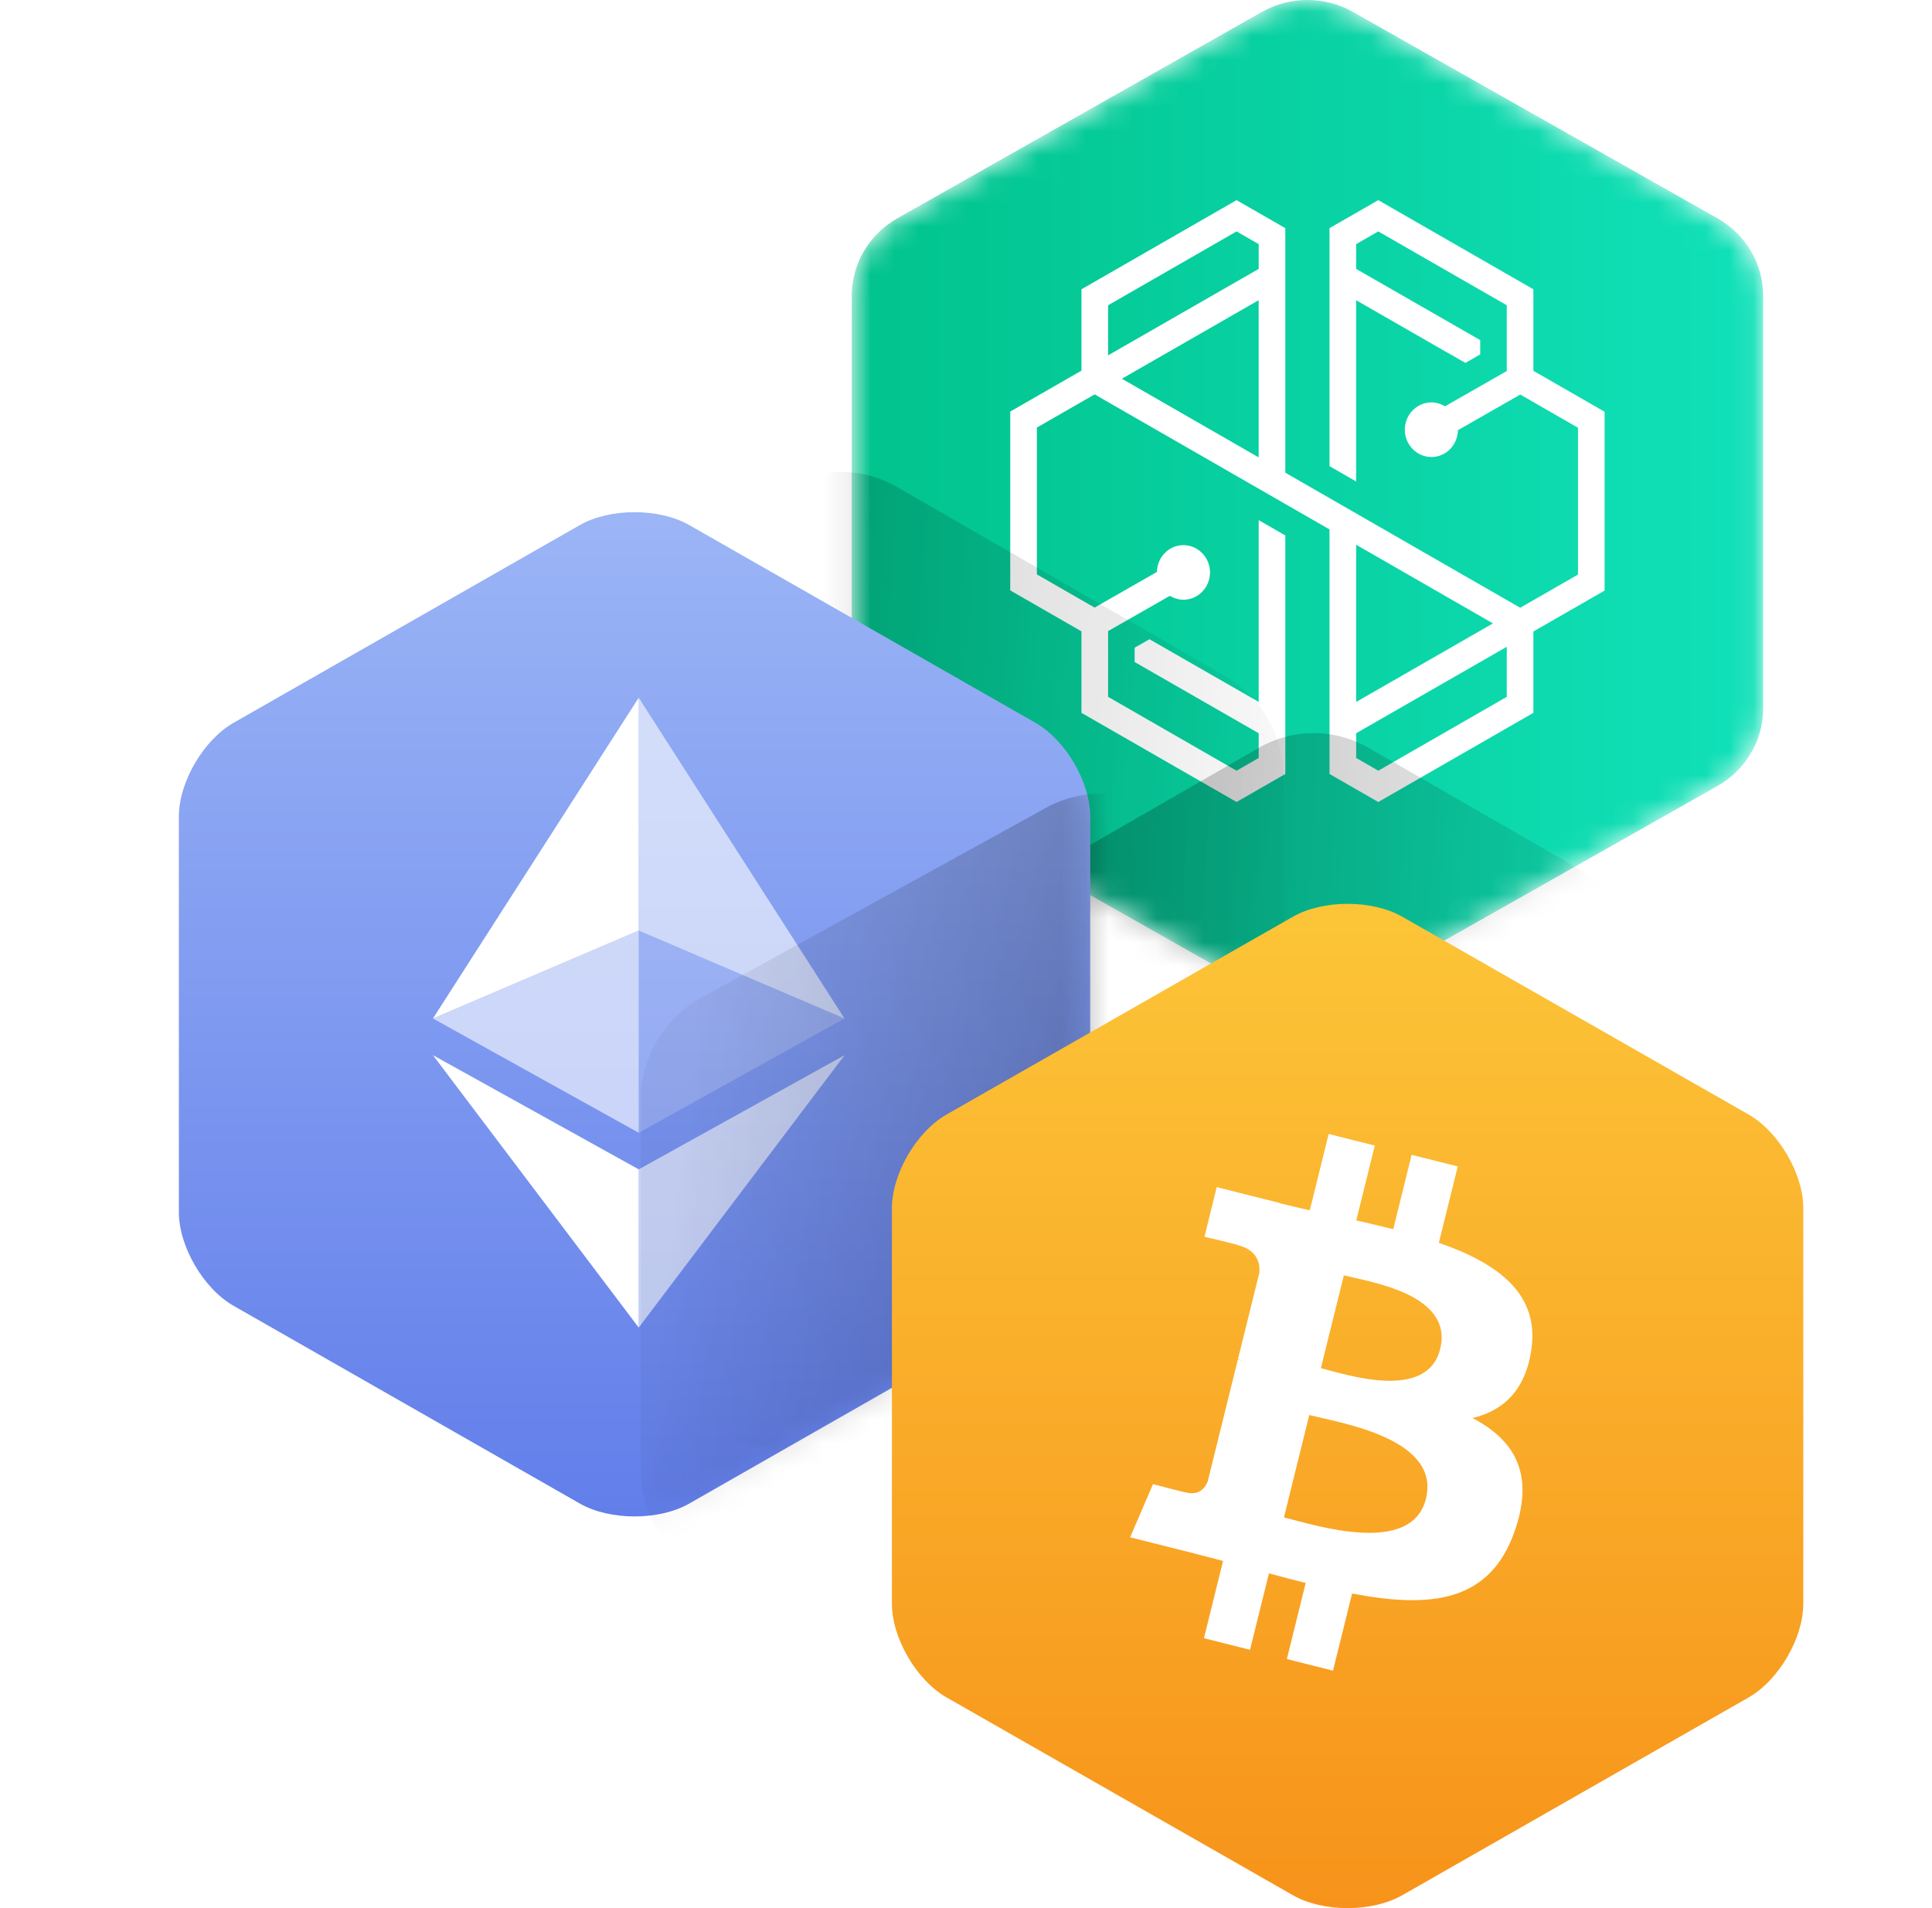 <svg xmlns="http://www.w3.org/2000/svg" fill="none" viewBox="0 0 81 80" height="80" width="81">
<g clip-path="url(#clip0_16546_14015)">
<mask height="43" width="39" y="0" x="35" maskUnits="userSpaceOnUse" style="mask-type:alpha" id="mask0_16546_14015">
<path fill="url(#paint0_linear_16546_14015)" d="M54.815 0C54.155 0 53.495 0.167 52.904 0.502L37.62 9.155C36.438 9.824 35.709 11.061 35.709 12.4V29.706C35.709 31.044 36.438 32.281 37.62 32.95L52.904 41.603C54.087 42.273 55.543 42.273 56.725 41.603L72.01 32.95C73.192 32.281 73.92 31.044 73.92 29.706V12.4C73.92 11.061 73.192 9.824 72.01 9.155L56.725 0.502C56.134 0.167 55.475 0 54.815 0Z" clip-rule="evenodd" fill-rule="evenodd"></path>
</mask>
<g mask="url(#mask0_16546_14015)">
<g filter="url(#filter0_ii_16546_14015)">
<path fill="url(#paint1_linear_16546_14015)" d="M54.815 0C54.155 0 53.495 0.167 52.904 0.502L37.62 9.155C36.438 9.824 35.709 11.061 35.709 12.4V29.706C35.709 31.044 36.438 32.281 37.62 32.95L52.904 41.603C54.087 42.273 55.543 42.273 56.725 41.603L72.01 32.95C73.192 32.281 73.92 31.044 73.92 29.706V12.4C73.92 11.061 73.192 9.824 72.01 9.155L56.725 0.502C56.134 0.167 55.475 0 54.815 0Z" clip-rule="evenodd" fill-rule="evenodd"></path>
</g>
</g>
<path fill="white" d="M57.785 8.391L55.741 9.565V19.544L56.857 20.187V12.587L60.69 14.79L60.693 14.788L61.437 15.215L62.059 14.86V14.26L56.857 11.275V10.236L57.785 9.703L63.172 12.799V15.556L60.586 17.033L60.498 16.99C60.341 16.911 60.178 16.871 60.014 16.871C59.399 16.871 58.898 17.385 58.898 18.016C58.898 18.647 59.399 19.161 60.014 19.161C60.585 19.161 61.06 18.719 61.118 18.133L61.128 18.034L63.738 16.542L66.158 17.934V24.09L63.735 25.481L53.888 19.819V9.566L51.843 8.391L45.341 12.129V15.54L42.355 17.255V24.753L45.341 26.47V29.887L51.843 33.625L53.888 32.45V22.45L52.771 21.808V29.429L48.192 26.801L47.57 27.156V27.756L52.771 30.742V31.78L51.843 32.313L46.457 29.216V26.46L49.043 24.983L49.13 25.026C49.288 25.105 49.451 25.145 49.614 25.145C50.23 25.145 50.73 24.631 50.73 24C50.73 23.369 50.23 22.856 49.614 22.856C49.044 22.856 48.57 23.297 48.51 23.884L48.501 23.982L45.891 25.474L43.471 24.082V17.926L45.894 16.535L55.741 22.197V32.45L57.785 33.625L64.288 29.887V26.476L67.274 24.761V17.263L64.288 15.547V12.129L57.785 8.391ZM46.457 12.799L51.843 9.703L52.771 10.236V11.274L46.457 14.899V12.799ZM47.035 15.879L52.77 12.586V19.176L47.035 15.879ZM56.858 22.839L62.593 26.137L56.858 29.43V22.839ZM56.858 31.779V30.742L63.172 27.117V29.216L57.786 32.313L56.858 31.779Z" clip-rule="evenodd" fill-rule="evenodd"></path>
<mask height="43" width="39" y="0" x="35" maskUnits="userSpaceOnUse" style="mask-type:alpha" id="mask1_16546_14015">
<path fill="url(#paint2_linear_16546_14015)" d="M54.815 0C54.155 0 53.495 0.167 52.904 0.502L37.62 9.155C36.438 9.824 35.709 11.061 35.709 12.4V29.706C35.709 31.044 36.438 32.281 37.62 32.95L52.904 41.603C54.087 42.273 55.543 42.273 56.725 41.603L72.01 32.95C73.192 32.281 73.92 31.044 73.92 29.706V12.4C73.92 11.061 73.192 9.824 72.01 9.155L56.725 0.502C56.134 0.167 55.475 0 54.815 0Z" clip-rule="evenodd" fill-rule="evenodd"></path>
</mask>
<g mask="url(#mask1_16546_14015)">
<g filter="url(#filter1_f_16546_14015)" opacity="0.8">
<path fill-opacity="0.3" fill="url(#paint3_radial_16546_14015)" d="M73.603 43.59C73.603 41.806 72.671 40.163 71.166 39.296L57.382 31.356C55.949 30.53 54.206 30.53 52.772 31.356L38.989 39.296C37.484 40.163 36.551 41.806 36.551 43.59L36.551 59.147C36.551 60.931 37.484 62.574 38.989 63.441L52.772 71.381C54.206 72.206 55.949 72.206 57.382 71.381L71.166 63.441C72.671 62.574 73.603 60.931 73.603 59.147L73.603 43.59Z"></path>
</g>
<g filter="url(#filter2_f_16546_14015)" opacity="0.8">
<path fill-opacity="0.3" fill="url(#paint4_radial_16546_14015)" d="M53.814 32.642C53.814 30.859 52.881 29.216 51.376 28.349L37.593 20.409C36.159 19.583 34.416 19.583 32.983 20.409L19.199 28.349C17.694 29.216 16.761 30.859 16.761 32.642L16.761 48.2C16.761 49.983 17.694 51.627 19.199 52.493L32.983 60.434C34.416 61.259 36.159 61.259 37.593 60.434L51.376 52.493C52.881 51.627 53.814 49.983 53.814 48.2L53.814 32.642Z"></path>
</g>
</g>
<g filter="url(#filter3_ii_16546_14015)">
<path fill="url(#paint5_linear_16546_14015)" d="M43.416 54.747C44.678 54.027 45.709 52.259 45.709 50.819V34.234C45.709 32.794 44.678 31.026 43.416 30.306L28.896 22.014C27.635 21.294 25.572 21.294 24.311 22.014L9.791 30.306C8.53 31.026 7.499 32.794 7.499 34.234V50.819C7.499 52.259 8.53 54.027 9.791 54.747L24.311 63.039C25.572 63.759 27.635 63.759 28.896 63.039L43.416 54.747Z" clip-rule="evenodd" fill-rule="evenodd"></path>
</g>
<path fill-opacity="0.602" fill="white" d="M26.778 29.252V39.015L35.405 42.702L26.778 29.252Z"></path>
<path fill="white" d="M26.779 29.252L18.151 42.702L26.779 39.015V29.252Z"></path>
<path fill-opacity="0.602" fill="white" d="M26.778 49.028V55.662L35.41 44.239L26.778 49.028Z"></path>
<path fill="white" d="M26.779 55.662V49.027L18.151 44.239L26.779 55.662Z"></path>
<path fill-opacity="0.2" fill="white" d="M26.778 47.493L35.405 42.702L26.778 39.017V47.493Z"></path>
<path fill-opacity="0.602" fill="white" d="M18.151 42.702L26.779 47.493V39.017L18.151 42.702Z"></path>
<mask height="43" width="39" y="21" x="7" maskUnits="userSpaceOnUse" style="mask-type:alpha" id="mask2_16546_14015">
<path fill="url(#paint6_linear_16546_14015)" d="M43.416 54.747C44.678 54.027 45.709 52.259 45.709 50.819V34.234C45.709 32.794 44.678 31.026 43.416 30.306L28.896 22.014C27.635 21.294 25.572 21.294 24.311 22.014L9.791 30.306C8.53 31.026 7.499 32.794 7.499 34.234V50.819C7.499 52.259 8.53 54.027 9.791 54.747L24.311 63.039C25.572 63.759 27.635 63.759 28.896 63.039L43.416 54.747Z" clip-rule="evenodd" fill-rule="evenodd"></path>
</mask>
<g mask="url(#mask2_16546_14015)">
<g filter="url(#filter4_f_16546_14015)" opacity="0.8">
<path fill-opacity="0.5" fill="url(#paint7_radial_16546_14015)" d="M26.867 61.674C26.867 63.457 27.843 65.1 29.416 65.967L43.826 73.907C45.324 74.733 47.147 74.733 48.645 73.907L63.056 65.967C64.629 65.1 65.604 63.457 65.604 61.674V46.116C65.604 44.333 64.629 42.69 63.056 41.823L48.645 33.883C47.147 33.057 45.324 33.057 43.826 33.883L29.416 41.823C27.843 42.69 26.867 44.333 26.867 46.116V61.674Z"></path>
</g>
</g>
<g filter="url(#filter5_ii_16546_14015)">
<path fill="url(#paint8_linear_16546_14015)" d="M73.311 71.168C74.573 70.448 75.604 68.68 75.604 67.24V50.655C75.604 49.215 74.573 47.447 73.311 46.727L58.791 38.435C57.53 37.715 55.467 37.715 54.206 38.435L39.686 46.727C38.425 47.447 37.394 49.215 37.394 50.655V67.24C37.394 68.68 38.425 70.448 39.686 71.168L54.206 79.46C55.467 80.18 57.53 80.18 58.791 79.46L73.311 71.168Z" clip-rule="evenodd" fill-rule="evenodd"></path>
</g>
<path fill="white" d="M64.203 56.589C64.553 54.225 62.767 52.954 60.325 52.106L61.117 48.904L59.183 48.418L58.412 51.536C57.903 51.408 57.381 51.288 56.862 51.169L57.639 48.03L55.706 47.544L54.913 50.745C54.492 50.649 54.079 50.553 53.678 50.453L53.68 50.443L51.012 49.772L50.498 51.854C50.498 51.854 51.933 52.185 51.902 52.206C52.686 52.403 52.827 52.925 52.804 53.34L51.901 56.988C51.955 57.002 52.025 57.022 52.102 57.053C52.038 57.037 51.969 57.019 51.898 57.002L50.633 62.113C50.537 62.353 50.294 62.712 49.747 62.576C49.766 62.604 48.341 62.222 48.341 62.222L47.38 64.454L49.898 65.086C50.366 65.204 50.825 65.328 51.277 65.445L50.476 68.684L52.408 69.17L53.201 65.965C53.729 66.109 54.241 66.243 54.742 66.368L53.952 69.558L55.887 70.044L56.687 66.811C59.986 67.44 62.466 67.186 63.51 64.179C64.351 61.758 63.468 60.362 61.733 59.452C62.996 59.158 63.949 58.32 64.203 56.589ZM59.783 62.835C59.185 65.256 55.141 63.947 53.83 63.619L54.892 59.328C56.203 59.657 60.408 60.31 59.783 62.835ZM60.381 56.554C59.836 58.756 56.47 57.638 55.378 57.363L56.341 53.471C57.433 53.745 60.949 54.257 60.381 56.554Z"></path>
</g>
<defs>
<filter color-interpolation-filters="sRGB" filterUnits="userSpaceOnUse" height="42.105" width="38.905" y="0" x="35.293" id="filter0_ii_16546_14015">
<feFlood result="BackgroundImageFix" flood-opacity="0"></feFlood>
<feBlend result="shape" in2="BackgroundImageFix" in="SourceGraphic" mode="normal"></feBlend>
<feColorMatrix result="hardAlpha" values="0 0 0 0 0 0 0 0 0 0 0 0 0 0 0 0 0 0 127 0" type="matrix" in="SourceAlpha"></feColorMatrix>
<feOffset dx="-0.556"></feOffset>
<feGaussianBlur stdDeviation="0.208"></feGaussianBlur>
<feComposite k3="1" k2="-1" operator="arithmetic" in2="hardAlpha"></feComposite>
<feColorMatrix values="0 0 0 0 1 0 0 0 0 1 0 0 0 0 1 0 0 0 0.6 0" type="matrix"></feColorMatrix>
<feBlend result="effect1_innerShadow_16546_14015" in2="shape" mode="normal"></feBlend>
<feColorMatrix result="hardAlpha" values="0 0 0 0 0 0 0 0 0 0 0 0 0 0 0 0 0 0 127 0" type="matrix" in="SourceAlpha"></feColorMatrix>
<feOffset dx="0.556"></feOffset>
<feGaussianBlur stdDeviation="0.139"></feGaussianBlur>
<feComposite k3="1" k2="-1" operator="arithmetic" in2="hardAlpha"></feComposite>
<feColorMatrix values="0 0 0 0 0 0 0 0 0 0 0 0 0 0 0 0 0 0 0.2 0" type="matrix"></feColorMatrix>
<feBlend result="effect2_innerShadow_16546_14015" in2="effect1_innerShadow_16546_14015" mode="normal"></feBlend>
</filter>
<filter color-interpolation-filters="sRGB" filterUnits="userSpaceOnUse" height="44.8" width="40.59" y="28.968" x="34.782" id="filter1_f_16546_14015">
<feFlood result="BackgroundImageFix" flood-opacity="0"></feFlood>
<feBlend result="shape" in2="BackgroundImageFix" in="SourceGraphic" mode="normal"></feBlend>
<feGaussianBlur result="effect1_foregroundBlur_16546_14015" stdDeviation="0.884"></feGaussianBlur>
</filter>
<filter color-interpolation-filters="sRGB" filterUnits="userSpaceOnUse" height="44.8" width="40.59" y="18.021" x="14.993" id="filter2_f_16546_14015">
<feFlood result="BackgroundImageFix" flood-opacity="0"></feFlood>
<feBlend result="shape" in2="BackgroundImageFix" in="SourceGraphic" mode="normal"></feBlend>
<feGaussianBlur result="effect1_foregroundBlur_16546_14015" stdDeviation="0.884"></feGaussianBlur>
</filter>
<filter color-interpolation-filters="sRGB" filterUnits="userSpaceOnUse" height="42.105" width="38.905" y="21.474" x="7.082" id="filter3_ii_16546_14015">
<feFlood result="BackgroundImageFix" flood-opacity="0"></feFlood>
<feBlend result="shape" in2="BackgroundImageFix" in="SourceGraphic" mode="normal"></feBlend>
<feColorMatrix result="hardAlpha" values="0 0 0 0 0 0 0 0 0 0 0 0 0 0 0 0 0 0 127 0" type="matrix" in="SourceAlpha"></feColorMatrix>
<feOffset dx="-0.556"></feOffset>
<feGaussianBlur stdDeviation="0.208"></feGaussianBlur>
<feComposite k3="1" k2="-1" operator="arithmetic" in2="hardAlpha"></feComposite>
<feColorMatrix values="0 0 0 0 1 0 0 0 0 1 0 0 0 0 1 0 0 0 0.6 0" type="matrix"></feColorMatrix>
<feBlend result="effect1_innerShadow_16546_14015" in2="shape" mode="normal"></feBlend>
<feColorMatrix result="hardAlpha" values="0 0 0 0 0 0 0 0 0 0 0 0 0 0 0 0 0 0 127 0" type="matrix" in="SourceAlpha"></feColorMatrix>
<feOffset dx="0.556"></feOffset>
<feGaussianBlur stdDeviation="0.139"></feGaussianBlur>
<feComposite k3="1" k2="-1" operator="arithmetic" in2="hardAlpha"></feComposite>
<feColorMatrix values="0 0 0 0 0 0 0 0 0 0 0 0 0 0 0 0 0 0 0.2 0" type="matrix"></feColorMatrix>
<feBlend result="effect2_innerShadow_16546_14015" in2="effect1_innerShadow_16546_14015" mode="normal"></feBlend>
</filter>
<filter color-interpolation-filters="sRGB" filterUnits="userSpaceOnUse" height="44.8" width="42.274" y="31.495" x="25.099" id="filter4_f_16546_14015">
<feFlood result="BackgroundImageFix" flood-opacity="0"></feFlood>
<feBlend result="shape" in2="BackgroundImageFix" in="SourceGraphic" mode="normal"></feBlend>
<feGaussianBlur result="effect1_foregroundBlur_16546_14015" stdDeviation="0.884"></feGaussianBlur>
</filter>
<filter color-interpolation-filters="sRGB" filterUnits="userSpaceOnUse" height="42.105" width="38.905" y="37.895" x="36.977" id="filter5_ii_16546_14015">
<feFlood result="BackgroundImageFix" flood-opacity="0"></feFlood>
<feBlend result="shape" in2="BackgroundImageFix" in="SourceGraphic" mode="normal"></feBlend>
<feColorMatrix result="hardAlpha" values="0 0 0 0 0 0 0 0 0 0 0 0 0 0 0 0 0 0 127 0" type="matrix" in="SourceAlpha"></feColorMatrix>
<feOffset dx="-0.556"></feOffset>
<feGaussianBlur stdDeviation="0.208"></feGaussianBlur>
<feComposite k3="1" k2="-1" operator="arithmetic" in2="hardAlpha"></feComposite>
<feColorMatrix values="0 0 0 0 1 0 0 0 0 1 0 0 0 0 1 0 0 0 0.6 0" type="matrix"></feColorMatrix>
<feBlend result="effect1_innerShadow_16546_14015" in2="shape" mode="normal"></feBlend>
<feColorMatrix result="hardAlpha" values="0 0 0 0 0 0 0 0 0 0 0 0 0 0 0 0 0 0 127 0" type="matrix" in="SourceAlpha"></feColorMatrix>
<feOffset dx="0.556"></feOffset>
<feGaussianBlur stdDeviation="0.139"></feGaussianBlur>
<feComposite k3="1" k2="-1" operator="arithmetic" in2="hardAlpha"></feComposite>
<feColorMatrix values="0 0 0 0 0 0 0 0 0 0 0 0 0 0 0 0 0 0 0.2 0" type="matrix"></feColorMatrix>
<feBlend result="effect2_innerShadow_16546_14015" in2="effect1_innerShadow_16546_14015" mode="normal"></feBlend>
</filter>
<linearGradient gradientUnits="userSpaceOnUse" y2="39.915" x2="45.563" y1="0.471" x1="56.343" id="paint0_linear_16546_14015">
<stop stop-color="#5F697A"></stop>
<stop stop-color="#191E29" offset="1"></stop>
</linearGradient>
<linearGradient gradientUnits="userSpaceOnUse" y2="21.053" x2="35.709" y1="21.053" x1="79.388" id="paint1_linear_16546_14015">
<stop stop-color="#13E5BF"></stop>
<stop stop-color="#01C38D" offset="1"></stop>
</linearGradient>
<linearGradient gradientUnits="userSpaceOnUse" y2="21.053" x2="35.709" y1="21.053" x1="79.388" id="paint2_linear_16546_14015">
<stop stop-color="#13E5BF"></stop>
<stop stop-color="#01C38D" offset="1"></stop>
</linearGradient>
<radialGradient gradientTransform="translate(44.367 48.172) rotate(5.849) scale(28.517 167.214)" gradientUnits="userSpaceOnUse" r="1" cy="0" cx="0" id="paint3_radial_16546_14015">
<stop></stop>
<stop stop-opacity="0.1" offset="1"></stop>
</radialGradient>
<radialGradient gradientTransform="translate(24.577 37.225) rotate(5.849) scale(28.517 167.214)" gradientUnits="userSpaceOnUse" r="1" cy="0" cx="0" id="paint4_radial_16546_14015">
<stop></stop>
<stop stop-opacity="0.1" offset="1"></stop>
</radialGradient>
<linearGradient gradientUnits="userSpaceOnUse" y2="63.579" x2="26.604" y1="21.474" x1="26.604" id="paint5_linear_16546_14015">
<stop stop-color="#9BB5F6"></stop>
<stop stop-color="#627EEA" offset="1"></stop>
</linearGradient>
<linearGradient gradientUnits="userSpaceOnUse" y2="63.579" x2="26.604" y1="21.474" x1="26.604" id="paint6_linear_16546_14015">
<stop stop-color="#9BB5F6"></stop>
<stop stop-color="#627EEA" offset="1"></stop>
</linearGradient>
<radialGradient gradientTransform="translate(57.433 57.092) rotate(-174.404) scale(29.8 167.288)" gradientUnits="userSpaceOnUse" r="1" cy="0" cx="0" id="paint7_radial_16546_14015">
<stop></stop>
<stop stop-opacity="0.1" offset="1"></stop>
</radialGradient>
<linearGradient gradientUnits="userSpaceOnUse" y2="80" x2="56.499" y1="37.895" x1="56.499" id="paint8_linear_16546_14015">
<stop stop-color="#FCC538"></stop>
<stop stop-color="#F7931A" offset="1"></stop>
</linearGradient>
<clipPath id="clip0_16546_14015">
<rect transform="translate(0.667)" fill="white" height="80" width="80"></rect>
</clipPath>
</defs>
</svg>
